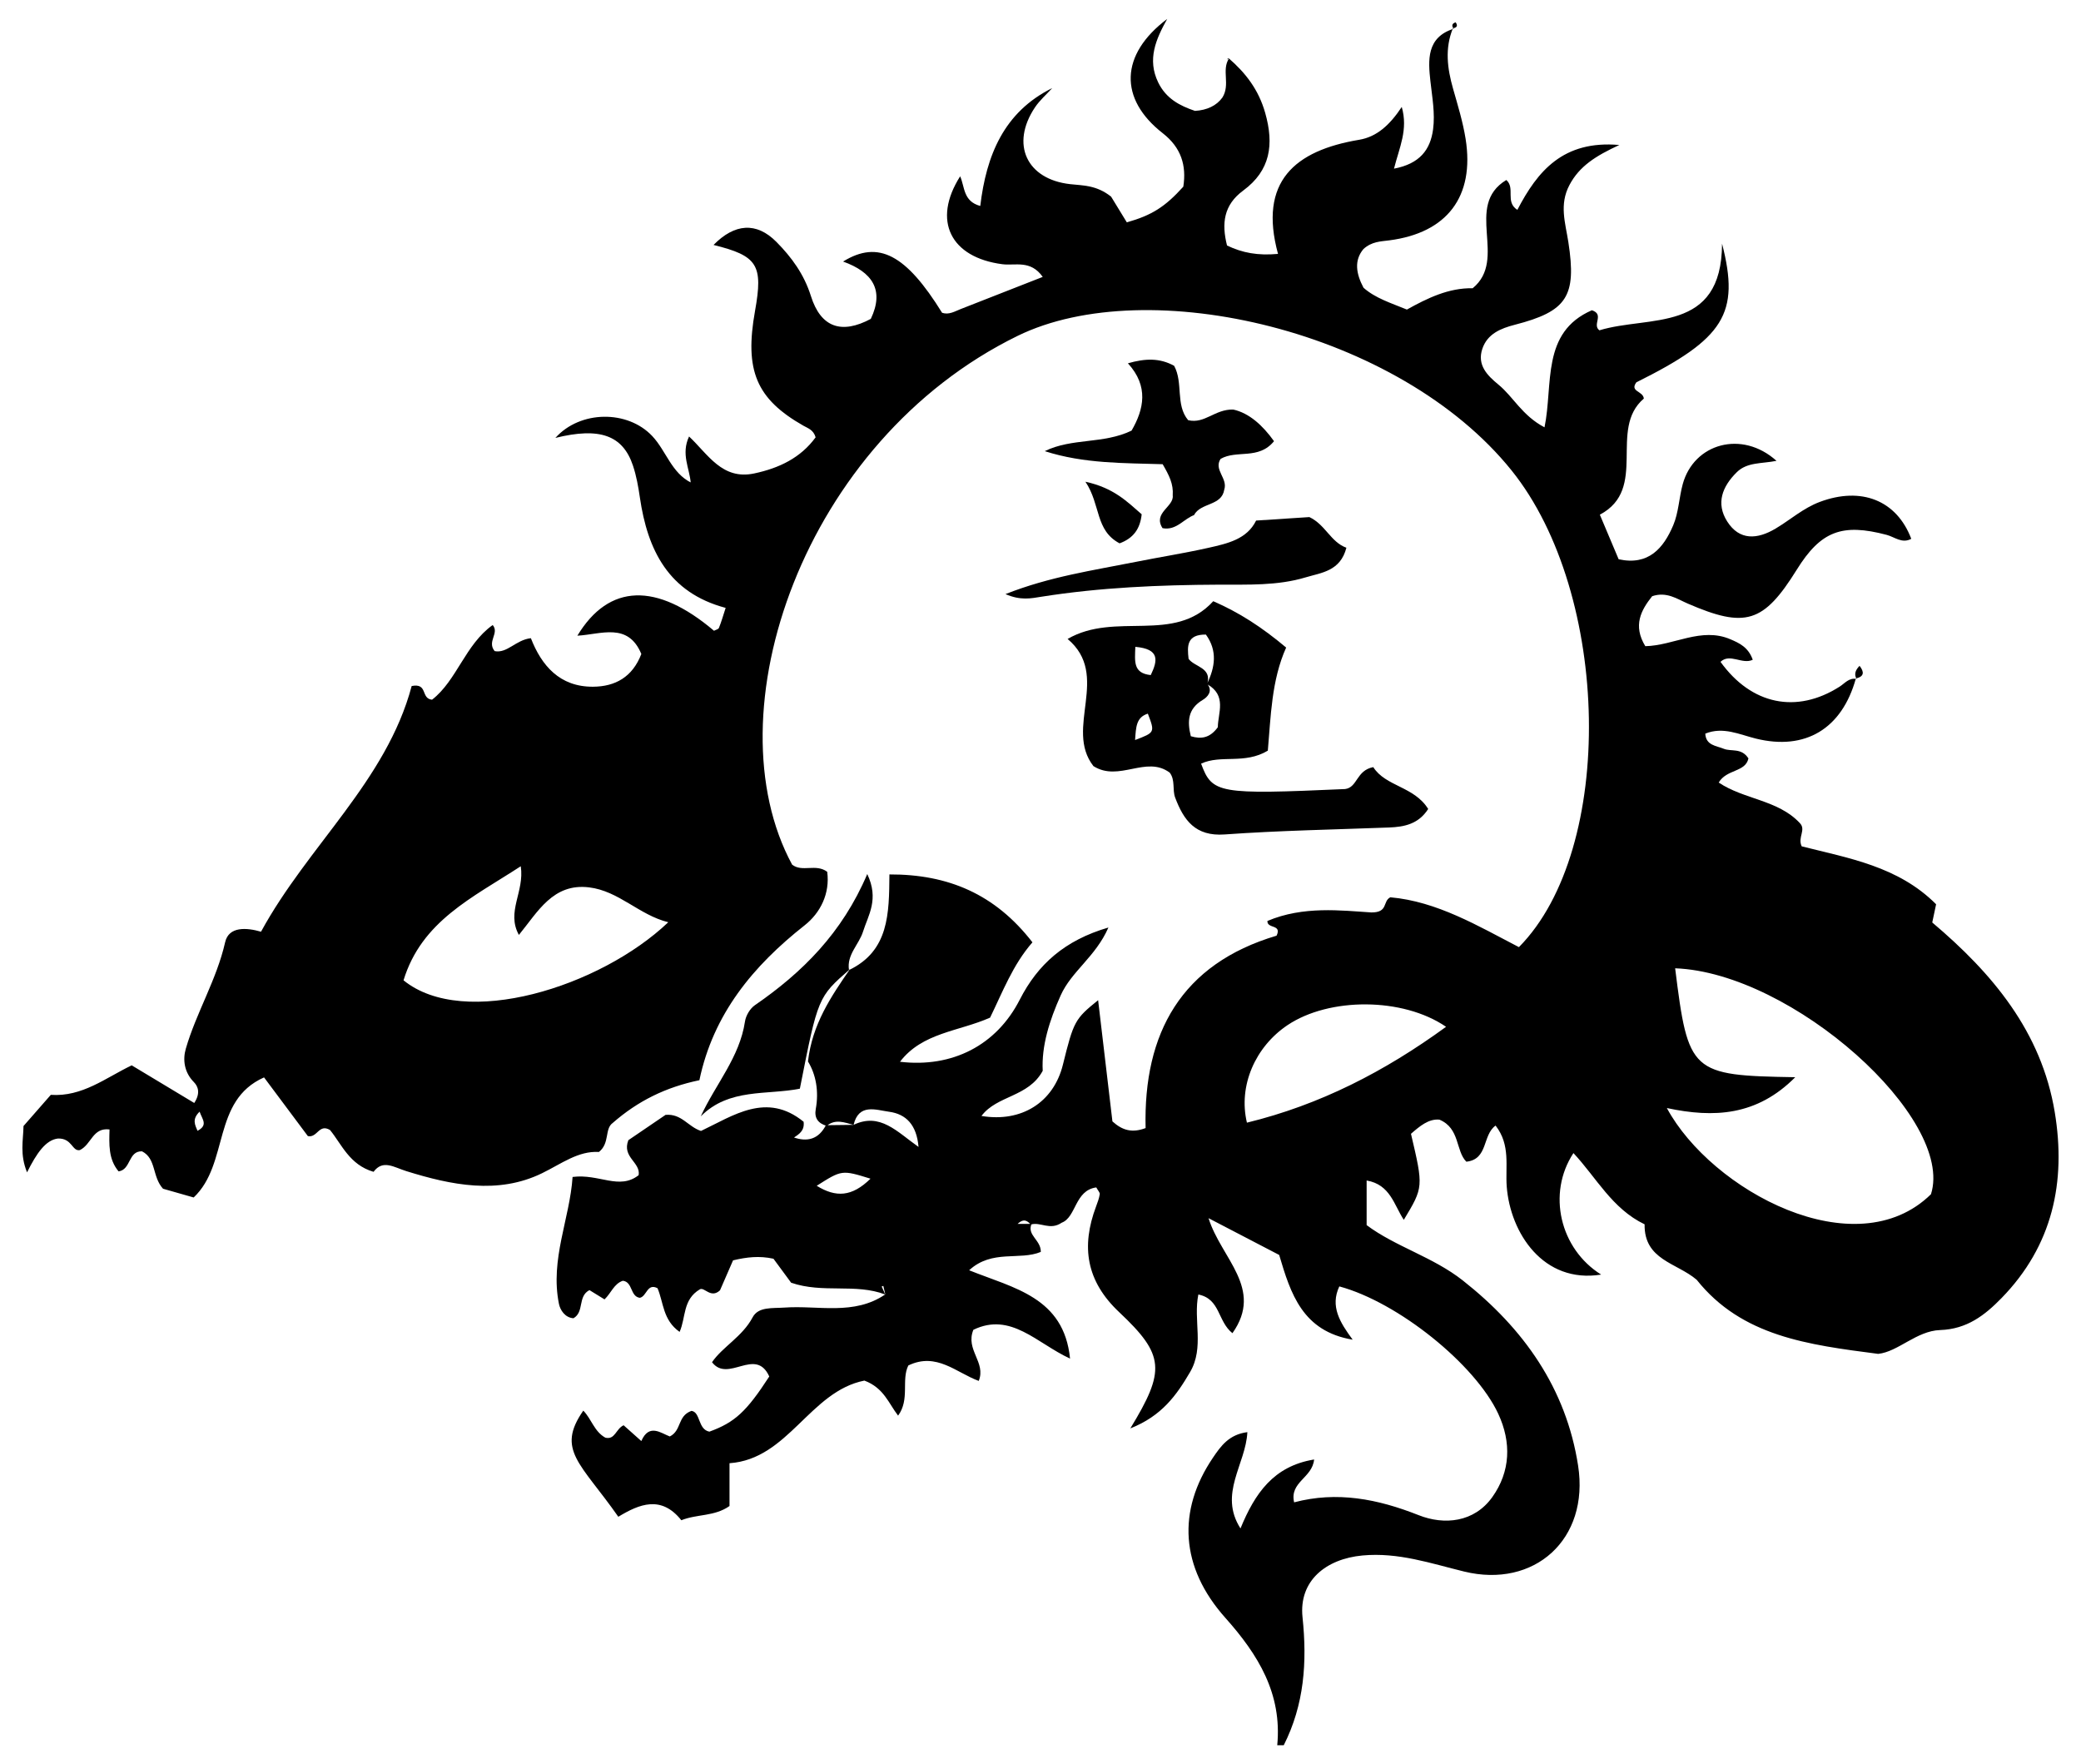 <?xml version="1.0" encoding="UTF-8"?>
<!DOCTYPE svg  PUBLIC '-//W3C//DTD SVG 1.1//EN'  'http://www.w3.org/Graphics/SVG/1.1/DTD/svg11.dtd'>
<svg enable-background="new 0 0 1928.895 1635.217" version="1.1" viewBox="0 0 1928.9 1635.2" xml:space="preserve" xmlns="http://www.w3.org/2000/svg">

	<path d="m820.56 1199.8c-27.611-10.576-57.819-0.779-87.255-10.94-5.143-6.981-10.929-14.837-16.372-22.226-13.094-2.88-24.859-1.525-37.462 1.507-4.243 9.744-8.583 19.712-12.084 27.751-8.519 7.97-14.418-3.241-18.642-0.93-16.116 9.569-12.865 26.091-18.811 39.488-15.713-11.071-14.824-27.408-20.479-40.503-9.703-4.965-9.889 7.563-16.403 8.909-9.118-1.279-6.347-14.684-15.735-15.807-8.261 2.778-10.823 11.42-16.978 17.271-4.922-3.028-9.593-5.902-13.976-8.598-11.152 5.797-4.522 20.134-14.808 26.076-7.881-0.53-12.324-7.626-13.467-13.299-8.354-41.474 10.086-78.895 12.637-117.65 24.6-3.201 43.183 12.476 61.24-1.657 1.996-11.96-15.702-16.559-9.536-32.427 10.454-7.113 23.382-15.91 34.482-23.463 14.946-1.288 20.8 10.988 32.844 14.913 29.916-14.171 60.792-36.495 95.122-8.521 1.041 8.419-4.344 11.534-9.351 14.906 0.353 0.602 0.705 1.204 1.058 1.805-0.492-0.805-0.983-1.611-1.475-2.416 13.241 4.789 23.677 1.897 30.419-11.109 8.545-0.106 17.091-0.212 25.636-0.318 24.589-11.776 40.25 6.397 60.222 20.452-1.725-20.513-11.576-30.488-27.356-32.613-12.028-1.62-28.034-8.052-32.839 12.194-8.401-2.224-16.853-5.802-24.92 0.929-7.864-2.323-11.682-7.149-10.129-15.672 2.978-16.348 0.226-31.887-7.222-44.06 3.956-34.604 21.414-60.132 38.951-85.624l-0.921 0.929c37.108-17.812 37.144-52.269 37.464-88.637 54.452-0.196 97.97 18.229 132.57 62.92-18.235 20.862-27.691 46.171-39.259 69.799-29.142 12.916-62.784 13.788-83.511 40.908 48.526 5.777 89.424-15.297 110.99-57.515 16.722-32.736 41.602-55.036 82.198-66.918-11.79 27.036-34.242 40.544-44.253 62.923-10.414 23.281-17.858 46.775-16.64 69.876-13.261 24.542-42.383 22.638-56.78 41.858 37.178 6.221 66.875-12.646 75.5-47.548 9.935-40.205 11.08-42.385 32.63-59.744 4.574 38.744 8.983 76.089 13.262 112.34 9.304 8.384 18.227 10.878 30.751 6.187-2.19-87.994 33.127-152.09 121.39-178.32 5.219-10.835-8.862-6.129-8.492-13.638 33.27-14.082 68.21-9.704 96.341-7.903 15.952 0.1 10.249-10.386 17.601-14.039 43.24 3.799 81.334 26.552 119.19 46.191 89.955-90.907 85.218-327.35-6.754-441.75-104.6-130.1-337.24-183.85-457.98-124.75-199.16 97.487-284.69 350.13-208.94 490.05 9.377 7.317 21.933-1.22 32.52 6.612 2.716 20.127-6.322 38.119-20.901 49.6-47.904 37.724-84.744 82.305-97.569 143.58-31.119 6.472-56.877 19.115-80.346 39.622-7.731 5.509-2.479 18.73-12.78 26.877-19.226-1.142-34.845 11.004-52.715 19.711-40.942 19.95-84.17 11.012-125.78-1.931-11.546-3.591-21.723-11.037-30.41 0.633-22.387-6.514-29.618-25.707-40.362-38.759-10.318-6.146-11.664 7.494-20.525 5.645-13.01-17.428-26.671-35.727-40.612-54.401-48.603 21.592-32.072 79.922-65.223 111.29-9.663-2.758-19.934-5.689-28.42-8.111-10.208-11.187-6.091-27.873-19.476-34.668-12.932-0.389-10.105 16.98-21.699 18.591-9.576-11.356-8.758-25.24-8.402-38.857-15.744-1.97-16.629 13.845-27.494 19.13-7.283 1.402-7.045-11.066-20.276-10.73-11.304 1.306-19.781 13.518-28.683 31.354-6.842-16.787-3.538-29.33-3.282-42.925 8.013-9.154 16.512-18.864 25.298-28.901 29.282 1.988 50.783-15.772 74.993-27.349 19.055 11.468 38.592 23.225 57.965 34.884 5.929-9.045 3.64-15.321-0.386-19.401-8.969-9.09-10.37-20.765-7.453-30.835 9.753-33.676 28.599-63.941 36.473-98.746 3.371-14.901 19.976-13.596 33.258-9.752 43.447-79.781 116.21-139.69 139.65-227.72 15.338-2.949 8.12 11.6 18.882 12.687 22.954-17.772 30.691-51.032 56.214-69.227 6.453 7.614-5.573 15.229 1.833 24.202 11.647 2.276 19.574-10.412 33.554-11.994 9.873 25.396 26.734 45.163 57.554 44.989 20.661-0.117 36.629-8.966 44.837-30.35-12.402-29.683-37.395-18.107-59.302-16.957 29.284-48.35 73.411-49.674 126.64-4.56 1.557-0.849 4.058-1.35 4.583-2.649 2.19-5.414 3.786-11.068 6.225-18.553-53.049-14.092-72.383-53.576-79.514-102.37-1.45-9.919-3.222-19.957-6.378-29.429-9.451-28.365-31.001-35.837-71.949-25.742 23.057-25.668 66.951-26.029 89.83-1.686 12.934 13.761 17.786 34.175 36.17 43.254l1.282 1.121-1.803-0.809c-0.97-13.643-9.24-26.811-1.549-43.205 17.52 16.442 30.668 40.564 60.375 34.259 23.266-4.939 43.12-14.531 56.933-33.489-2.057-7.008-7.088-8.348-11.357-10.777-43.64-24.824-54.716-51.204-44.81-106.38 7.66-42.662 2.402-51.022-38.455-61.135 19.481-19.866 39.722-21.607 58.356-2.742 13.963 14.137 25.528 29.835 31.884 50.059 9.244 29.414 28.597 35.612 55.538 21.196 12.816-26.922 1.19-43.465-25.706-53.131 32.76-20.259 58.424-6.376 91.785 47.502 6.385 2.115 11.677-1.294 17.199-3.455 24.697-9.663 49.384-19.353 76.077-29.818-11.331-16.023-25.562-10.212-37.415-11.752-47.951-6.233-65.295-40.279-39.128-81.487 4.379 9.948 2.679 23.153 18.643 27.497 5.567-46.674 21.735-86.994 66.693-109.25-5.385 5.93-11.609 11.299-16.012 17.884-22.818 34.124-7.782 66.612 32.646 71.145 11.948 1.339 24.302 0.792 37.936 11.574 3.32 5.429 9.003 14.721 14.576 23.834 23.201-6.6 35.361-14.268 52.357-33.07 3.055-19.635-1.931-36.198-19.061-49.553-40.81-31.818-39.72-72.949 4.109-105.9-10.451 18.791-18.7 37.48-8.311 58.842 7.324 15.06 20.026 21.604 34.084 26.368 11.219-0.695 19.952-4.809 25.421-12.389 7.559-12.107-1.026-25.329 6.09-36.192l-0.498-0.408c15.999 13.826 27.986 29.391 34.067 50.84 8.324 29.361 4.858 53.419-20.376 71.987-18.115 13.33-20.173 30.432-15 50.934 14.391 6.835 28.394 9.475 47.254 7.769-18.255-67.091 15.559-95.807 75.296-105.78 16.059-2.68 28.226-13.48 39.403-30.415 6.027 21.118-2.182 37.336-7.191 57.191 23.785-4.501 33.718-17.424 36.236-36.5 1.964-14.877-0.869-29.708-2.497-44.642-2.083-19.115-3.806-40.52 21.555-48.516l-0.673-0.494c-7.621 18.665-5.225 37.214 0.095 55.944 4.377 15.409 9.152 30.855 11.66 46.617 8.509 53.477-17.137 87.148-70.892 94.065-8.005 1.03-16.088 1.049-23.801 8.016-8.75 10.479-6.946 22.63 0.057 35.885 10.948 9.696 25.304 14.12 40.217 20.224 18.897-10.514 38.673-20.205 60.959-19.76 32.99-26.967-8.465-76.264 31.184-100.33 8.586 7.499-1.367 20.294 10.237 27.692 18.62-35.781 42.323-64.698 94.516-60.134-22.082 10.222-37.022 19.678-46.26 37.152-9.597 18.152-3.748 35.056-1.004 52.731 7.846 50.537-1.238 64.285-49.686 76.759-12.993 3.345-25.38 8.396-30.038 22.299-5.039 15.042 4.617 24.681 14.973 33.178 13.785 11.311 21.851 28.606 42.669 39.567 8.222-39.848-3.376-87.989 43.902-108.51 11.949 3.898-0.08 13.369 6.984 18.59 45.945-14.06 113.37 3.242 113.68-80.318 16.774 64.968 1.927 88.091-79.42 128.51-6.41 8.771 6.182 7.903 6.93 15.061-33.406 28.477 4.513 83.579-40.784 107.64 6.492 15.383 11.842 28.06 17.43 41.3 27.657 6.089 41.56-10.185 50.602-31.521 4.996-11.791 5.365-25.458 8.781-38.019 10.295-37.853 54.947-50.495 86.934-21.671-13.708 2.734-27.189 1.091-36.745 10.475-13.561 13.317-19.597 28.964-8.954 45.702 11.403 17.932 28.02 16.611 44.787 6.647 13.734-8.161 25.674-19.006 41.066-24.77 38.412-14.385 71.246-1.516 84.757 34.221-8.528 4.693-15.427-1.718-22.779-3.664-41.394-10.956-61.095-3.49-83.35 32.27-30.798 49.486-47.629 54.553-101.19 31.354-9.84-4.262-19.434-11.288-32.849-6.768-10.427 13.051-17.973 27.238-6.346 46.311 26.393-0.529 51.883-17.956 78.833-6.418 8.022 3.434 16.702 7.275 20.751 19.027-9.805 4.649-21.166-6.353-29.88 1.904 28.551 39.73 70.436 48.455 110.38 23.008 4.913-3.13 8.799-8.576 15.789-7.085l-0.704-0.54c-12.89 46.749-46.951 67.074-92.738 55.74-15.247-3.774-30.286-11.284-46.832-4.583 0.549 10.995 10.22 11.194 17.002 14.002 7.035 2.913 16.459-1.171 22.993 8.982-2.851 12.985-20.054 9.747-27.566 22.34 23.292 15.743 54.92 15.976 74.972 37.349 6.55 6.321-2.128 13.411 1.972 21.792 43.05 10.933 89.411 18.389 124.57 53.688-1.122 5.304-2.299 10.87-3.57 16.876 55.745 47.096 101.19 101.16 113.54 175.75 10.74 64.853-2.041 123.9-49.318 172.38-15.492 15.887-32.051 28.797-56.897 29.631-21.954 0.737-38.882 20.12-57.442 22.08-64.898-8.428-126.35-16.132-168.24-68.672-18.527-15.827-48.807-18.261-48.27-51.402-30.157-14.491-44.745-43.376-65.962-66.03-24.646 37.525-12.472 88.799 25.685 112.62-53.657 8.59-84.229-38.671-87.514-81.577-1.423-18.586 3.759-38.501-10.344-56.535-12.392 8.852-6.647 31.228-27.079 33.49-10.061-9.999-5.748-31.009-25.026-39.004-10.077-0.878-18.26 6.14-26.304 13.139 11.608 49.425 11.608 49.425-6.646 79.74-9.114-13.694-12.39-32.652-34.454-36.464v41.366c26.739 19.988 61.443 29.473 89.096 51.253 56.511 44.509 95.785 100.01 106.91 171.62 10.646 68.534-40.688 114.05-105.58 98.207-31.162-7.61-61.149-17.995-94.306-14.898-33.916 3.168-59.076 23.482-55.547 57.226 4.376 41.844 1.579 81.006-17.4 118.65h-6.028c4.555-47.76-17.544-83.808-48.082-118.04-41.866-46.929-44.781-99.4-11.48-148.53 7.139-10.533 14.778-21.459 31.856-23.614-1.377 29.654-26.942 57.17-6.375 89.232 13.342-32.41 30.533-57.707 68.249-63.893-1.677 17.246-22.878 20.713-18.537 39.713 39.704-10.476 77.291-3.211 115.39 11.873 23.72 9.392 51.512 6.857 68.355-16.803 16.735-23.507 17.863-50.556 5.438-77.201-21.362-45.81-92.859-103.34-147.29-118-8.634 18.436 0.479 33.29 12.388 49.384-46.462-7.785-57.472-42.507-68.12-78.539-20.047-10.432-40.226-20.932-65.483-34.076 11.623 37.327 51.506 65.1 22.15 106.59-13.921-11.085-11.108-31.733-31.594-35.857-4.871 23.8 5.713 49.051-7.645 71.86-12.584 21.487-26.106 40.638-55.411 52.253 32.7-53.633 31.896-68.033-10.292-107.71-30.584-28.765-35.487-60.766-21.418-98.11 1.383-3.672 2.773-7.425 3.389-11.263 0.241-1.501-1.643-3.342-3.237-6.279-20.017 2.714-18.51 27.589-32.008 32.693-10.965 7.487-19.792-1.012-28.545 1.699-3.108-2.859-6.116-6.399-12.382-0.568h12.937c-4.449 10.586 8.823 14.856 8.581 25.951-19.65 8.194-45.183-2.57-66.421 17.012 41.377 16.646 87.876 24.962 93.524 81.86-30.834-14.167-54.847-43.482-89.61-26.688-7.619 18.628 12.002 30.088 4.975 47.377-20.778-7.582-39.064-26.917-65.258-14.317-6.718 13.522 1.595 31.341-9.478 46.5-8.796-11.329-13.153-25.698-31.246-32.482-50.66 10.067-70.445 72.764-125.03 76.58v39.675c-14.06 9.883-29.88 7.26-44.65 13.176-18.632-23.395-38.912-15.033-58.42-3.216-34.728-49.681-57.91-61.81-32.467-98.37 7.596 7.649 10.093 19.326 20.387 25.023 9.023 2.378 9.83-8.193 16.995-11.462 4.498 4.012 9.377 8.364 16.414 14.64 7.175-16.595 18.207-7.346 26.398-4.259 11.181-5.642 6.847-18.942 20.075-23.716 8.541 1.114 5.795 17.192 16.618 19.26 23.485-8.571 34.243-18.376 55.502-51.131-12.699-27.906-38.072 6.389-53.068-13.234 9.694-14.225 28.171-23.679 37.621-41.565 5.313-10.057 18.252-8.269 29.652-9.075 31.266-2.211 64.401 7.588 93.358-12.247-0.617-2.612-1.233-5.225-1.85-7.837-0.512 0.185-1.023 0.369-1.535 0.554 1.112 2.472 2.224 4.944 3.336 7.417zm969.28-92.964c22.237-70.189-128.32-205.31-237.13-209.39 12.099 97.06 14.502 99.345 111.32 100.95-35.581 35.831-75.352 37.916-119.01 28.579 41.325 76.485 174.89 148.44 244.83 79.866zm-1415.8-198.25c56.226 45.66 182.27 6.204 245.4-53.828-27.12-6.727-45.744-28.997-73.477-32.328-33.416-4.014-47.43 22.67-65.004 44.091-11.893-21.608 5.371-39.862 1.736-63.65-45.067 29.33-91.848 50.824-108.66 105.71zm966.33 43.087c-40.115-27.468-108.37-27.403-146.95-1.546-29.773 19.957-45.816 56.052-37.638 90.394 67.772-16.521 127.82-47.483 184.59-88.848zm-533.5 140.77c-26.551-8.208-26.551-8.208-49.854 6.582 17.752 10.972 32.612 10.36 49.854-6.582zm-623.81-44.357c10.093-5.32 4.405-10.596 1.954-17.757-7.315 7.047-4.214 12.293-1.954 17.757z"/>
	<path d="m1272.9 710.99c11.313 17.96 37.994 17.852 50.898 38.807-8.924 13.885-21.924 16.606-36.197 17.148-50.867 1.929-101.81 2.822-152.56 6.455-27.057 1.937-37.885-13.212-45.765-34.154-2.767-7.354 0.287-16.186-5.05-23.138-21.873-16.295-46.947 8.997-70.726-6.061-27.278-35.012 16.322-83.999-23.928-117.85 44.395-25.724 98.643 4.883 135.01-34.979 24.22 10.562 44.926 23.966 67.569 42.957-13.644 30.329-14.238 64.388-16.983 95.55-21.631 12.964-43.433 3.435-61.845 12.045 10.238 27.801 15.988 28.765 133.45 23.544 11.682-1.491 10.242-17.271 26.119-20.32zm-154.23-76.994c7.739-15.628 9.877-30.974-0.913-45.864-17.778-0.143-17.417 10.593-16.036 22.5 5.537 7.687 21.761 7.96 17.261 23.25 5.697 6.825-0.06 12.383-4.074 14.766-13.874 8.234-14.556 19.768-11.134 33.7 9.471 2.854 17.63 1.827 25.046-8.336 0.08-13.149 8.762-29.542-10.15-40.016zm-66.309-34.49c-0.487 13.534-2.209 24.473 14.291 26.181 6.595-13.757 8.319-24.143-14.291-26.181zm-0.24 86.365c18.447-7.017 18.447-7.017 11.839-24.441-10.874 3.389-10.997 12.432-11.839 24.441z"/>
	<path d="m1107.5 477.15c-10.139 3.334-16.87 14.858-29.934 12.368-9.201-14.249 10.794-19.832 9.448-30.349 0.777-10.712-3.373-18.65-9.336-28.924-35.536-1.129-72.856-0.366-109.28-12.106 25.263-12.41 54.348-6.371 80.459-19.026 11.438-19.698 16.136-41.052-3.383-62.394 16.233-4.664 29.552-4.989 42.851 2.324 8.591 15.799 1.05 36.207 12.986 50.394 15.46 3.67 24.651-10.308 41.785-9.848 14.724 3.228 27.306 14.631 37.807 29.33-14.397 17.599-34.498 7.763-49.526 16.398-6.627 10.098 6.898 18.041 3.396 28.513-2.415 15.328-21.787 11.784-28.04 23.6l0.77-0.28z"/>
	<path d="m1164.3 482.47c20.133-1.312 35.023-2.282 49.37-3.217 14.82 6.94 19.827 23.24 34.323 28.407-5.629 21.812-23.212 23.077-37.756 27.459-26.17 7.883-53.393 6.643-80.343 6.766-55.09 0.251-110.02 2.556-164.54 11.172-9.546 1.508-19.25 3.754-33.362-2.431 41.308-16.297 81.214-21.952 120.51-29.81 22.512-4.503 45.231-8.043 67.616-13.084 17.551-3.952 35.632-7.858 44.183-25.261z"/>
	<path d="m787.87 898.22c-29.692 25.903-29.692 25.903-46.464 110.8-30.494 6.14-65.61-0.797-91.862 25.652 13.77-29.9 36.064-54.76 40.981-87.9 0.808-5.444 4.662-12.004 9.144-15.092 44.019-30.325 80.971-66.931 104.2-121.58 11.163 23.463 0.888 38.059-3.917 53.361-3.801 12.104-15.317 21.388-12.999 35.695l0.921-0.929z"/>
	<path d="m1006.1 446.49c26.275 5.715 38.508 18.353 52.141 30.17-1.442 13.568-7.714 22.223-20.484 26.93-22.794-12.035-17.334-35.65-31.657-57.1z"/>
	<path d="m1720.9 629.39c-2.674-4.778-0.842-8.575 2.749-12.291 4.407 5.73 4.446 9.888-3.453 11.751l0.704 0.54z"/>
	<path d="m1347.4 26.702c-1.973-2.822-1.686-4.902 1.867-6.02 2.425 3.488 0.839 4.94-2.541 5.526l0.673 0.494z"/>
	<polygon points="1139.2 54.237 1137 55.201 1138.7 53.829"/>
	<polygon points="1106.7 477.43 1105.6 477.79 1107.5 477.15"/>

</svg>
